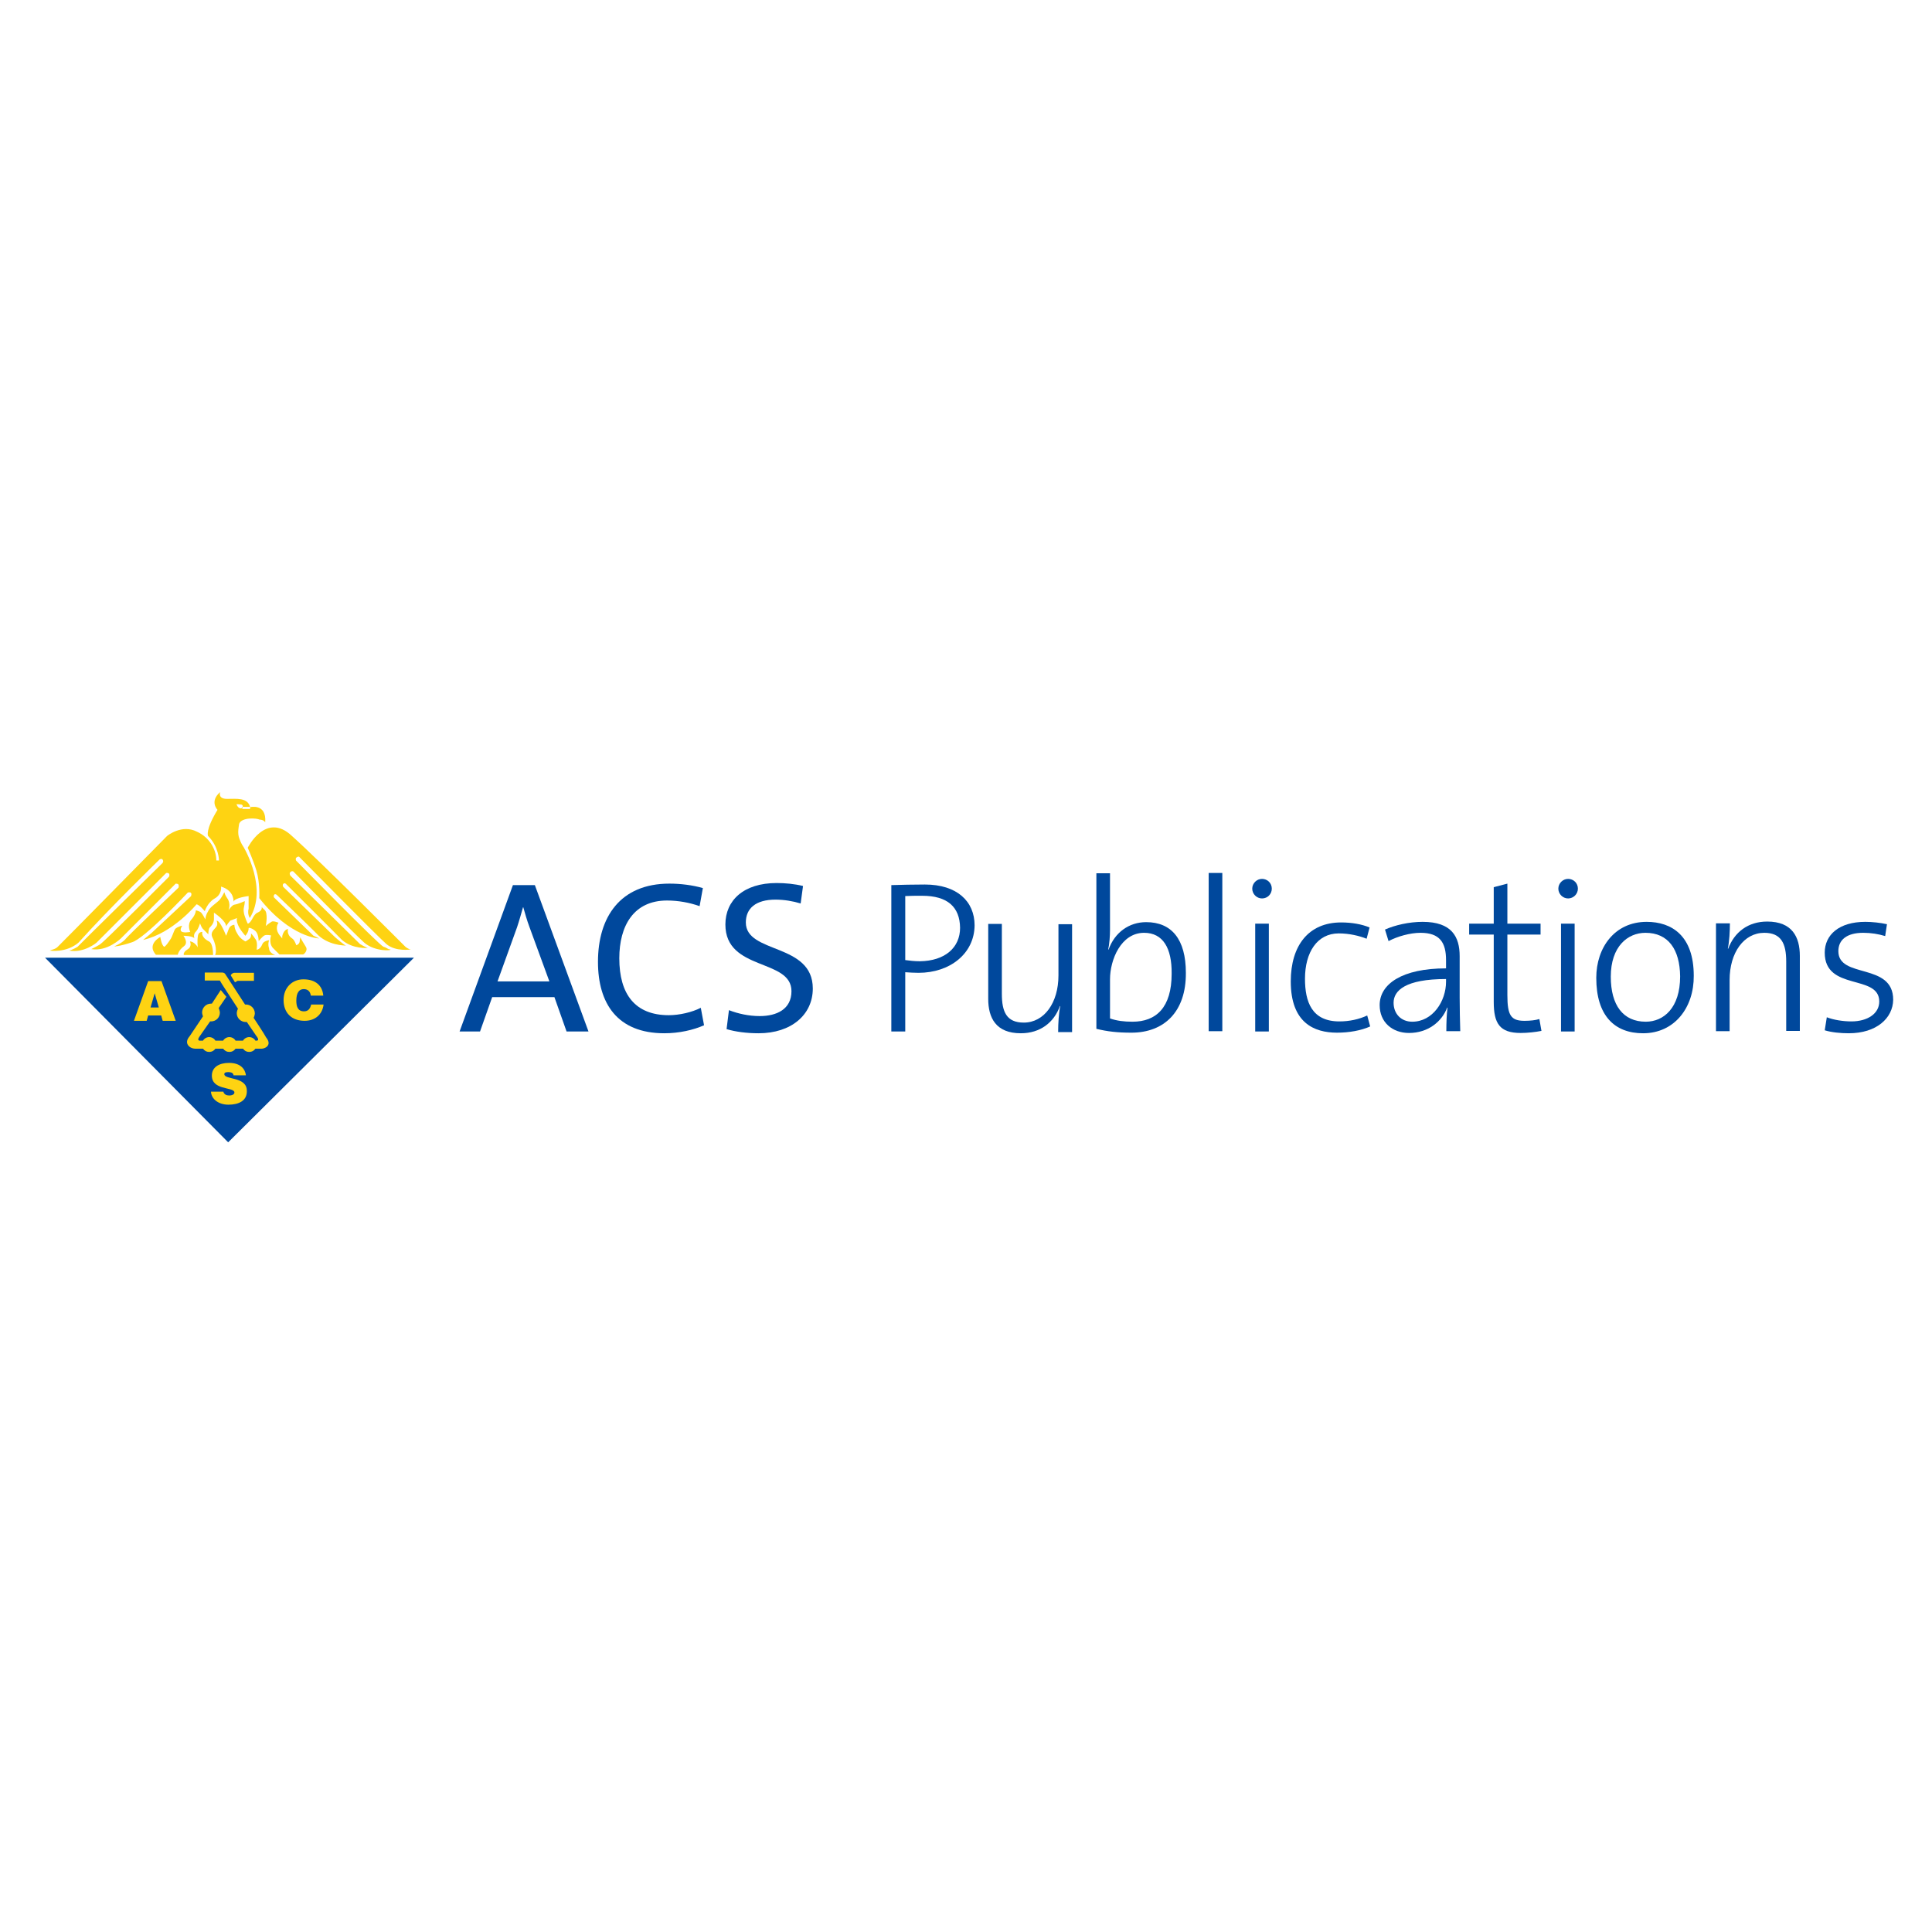 <?xml version="1.0" encoding="utf-8"?>
<!-- Generator: Adobe Illustrator 19.2.1, SVG Export Plug-In . SVG Version: 6.00 Build 0)  -->
<svg version="1.1" xmlns="http://www.w3.org/2000/svg" xmlns:xlink="http://www.w3.org/1999/xlink" x="0px" y="0px"
	 viewBox="0 0 652 652" style="enable-background:new 0 0 652 652;" xml:space="preserve">
<style type="text/css">
	.st0{display:none;}
	.st1{display:inline;}
	.st2{fill:#0C0407;}
	.st3{fill:#00489C;}
	.st4{fill:#FED312;}
</style>
<g id="Layer_1" class="st0">
	<g class="st1">
		<path class="st2" d="M240,670.9l1.6-0.1c0.1,0.6,0.3,1.2,0.5,1.6c0.3,0.4,0.7,0.7,1.3,1c0.6,0.3,1.2,0.4,2,0.4
			c0.7,0,1.2-0.1,1.7-0.3s0.9-0.5,1.1-0.8s0.4-0.7,0.4-1.1c0-0.4-0.1-0.8-0.4-1.1s-0.6-0.6-1.2-0.8c-0.3-0.1-1.1-0.3-2.3-0.6
			s-2-0.6-2.5-0.8c-0.6-0.3-1.1-0.7-1.4-1.2c-0.3-0.5-0.5-1-0.5-1.6c0-0.7,0.2-1.3,0.6-1.8s0.9-1,1.6-1.3s1.5-0.4,2.4-0.4
			c1,0,1.8,0.2,2.5,0.5c0.7,0.3,1.3,0.8,1.7,1.4s0.6,1.3,0.6,2l-1.6,0.1c-0.1-0.8-0.4-1.4-0.9-1.8c-0.5-0.4-1.3-0.6-2.2-0.6
			c-1,0-1.8,0.2-2.3,0.6c-0.5,0.4-0.7,0.8-0.7,1.4c0,0.5,0.2,0.8,0.5,1.1c0.3,0.3,1.2,0.6,2.6,0.9c1.4,0.3,2.3,0.6,2.9,0.8
			c0.8,0.3,1.3,0.8,1.7,1.3s0.5,1.1,0.5,1.8c0,0.7-0.2,1.3-0.6,1.9c-0.4,0.6-1,1.1-1.7,1.4c-0.7,0.3-1.6,0.5-2.5,0.5
			c-1.2,0-2.1-0.2-2.9-0.5c-0.8-0.3-1.4-0.9-1.9-1.5C240.3,672.6,240,671.8,240,670.9z"/>
		<path class="st2" d="M258.8,672.1l1.6,0.2c-0.3,1-0.7,1.7-1.4,2.2s-1.6,0.8-2.7,0.8c-1.4,0-2.4-0.4-3.2-1.3
			c-0.8-0.8-1.2-2-1.2-3.5c0-1.6,0.4-2.8,1.2-3.7s1.9-1.3,3.1-1.3c1.2,0,2.3,0.4,3.1,1.3s1.2,2,1.2,3.6c0,0.1,0,0.2,0,0.4h-7
			c0.1,1,0.3,1.8,0.9,2.4s1.2,0.8,2,0.8c0.6,0,1.1-0.2,1.5-0.5S258.6,672.7,258.8,672.1z M253.6,669.5h5.2c-0.1-0.8-0.3-1.4-0.6-1.8
			c-0.5-0.6-1.2-0.9-2-0.9c-0.7,0-1.3,0.2-1.8,0.7S253.6,668.7,253.6,669.5z"/>
		<path class="st2" d="M268.8,672.1l1.6,0.2c-0.3,1-0.7,1.7-1.4,2.2s-1.6,0.8-2.7,0.8c-1.4,0-2.4-0.4-3.2-1.3
			c-0.8-0.8-1.2-2-1.2-3.5c0-1.6,0.4-2.8,1.2-3.7s1.9-1.3,3.1-1.3c1.2,0,2.3,0.4,3.1,1.3s1.2,2,1.2,3.6c0,0.1,0,0.2,0,0.4h-7
			c0.1,1,0.3,1.8,0.9,2.4s1.2,0.8,2,0.8c0.6,0,1.1-0.2,1.5-0.5S268.6,672.7,268.8,672.1z M263.6,669.5h5.2c-0.1-0.8-0.3-1.4-0.6-1.8
			c-0.5-0.6-1.2-0.9-2-0.9c-0.7,0-1.3,0.2-1.8,0.7S263.7,668.7,263.6,669.5z"/>
		<path class="st2" d="M272.4,675.1v-12.9h1.6v7.3l3.7-3.8h2l-3.6,3.5l3.9,5.9h-2l-3.1-4.8l-1.1,1.1v3.7H272.4z"/>
		<path class="st2" d="M285.3,675.1l-5-12.9h1.8l3.3,9.4c0.3,0.8,0.5,1.5,0.7,2.1c0.2-0.7,0.4-1.4,0.7-2.1l3.5-9.4h1.7l-5,12.9
			H285.3z"/>
		<path class="st2" d="M298.8,672.1l1.6,0.2c-0.3,1-0.7,1.7-1.4,2.2s-1.6,0.8-2.7,0.8c-1.4,0-2.4-0.4-3.2-1.3
			c-0.8-0.8-1.2-2-1.2-3.5c0-1.6,0.4-2.8,1.2-3.7s1.9-1.3,3.1-1.3c1.2,0,2.3,0.4,3.1,1.3s1.2,2,1.2,3.6c0,0.1,0,0.2,0,0.4h-7
			c0.1,1,0.3,1.8,0.9,2.4s1.2,0.8,2,0.8c0.6,0,1.1-0.2,1.5-0.5S298.6,672.7,298.8,672.1z M293.6,669.5h5.2c-0.1-0.8-0.3-1.4-0.6-1.8
			c-0.5-0.6-1.2-0.9-2-0.9c-0.7,0-1.3,0.2-1.8,0.7S293.7,668.7,293.6,669.5z"/>
		<path class="st2" d="M308.5,671.7l1.6,0.2c-0.2,1.1-0.6,1.9-1.3,2.5c-0.7,0.6-1.6,0.9-2.6,0.9c-1.3,0-2.3-0.4-3.1-1.3
			c-0.8-0.8-1.2-2-1.2-3.6c0-1,0.2-1.9,0.5-2.6s0.8-1.3,1.5-1.7c0.7-0.4,1.4-0.6,2.2-0.6c1,0,1.8,0.3,2.5,0.8s1.1,1.2,1.2,2.2
			l-1.5,0.2c-0.1-0.6-0.4-1.1-0.8-1.4s-0.8-0.5-1.3-0.5c-0.8,0-1.4,0.3-1.9,0.9c-0.5,0.6-0.7,1.5-0.7,2.7c0,1.3,0.2,2.2,0.7,2.7
			s1.1,0.9,1.9,0.9c0.6,0,1.1-0.2,1.6-0.6S308.4,672.4,308.5,671.7z"/>
		<path class="st2" d="M314.9,673.7l0.2,1.4c-0.4,0.1-0.8,0.1-1.2,0.1c-0.6,0-1-0.1-1.3-0.3s-0.5-0.4-0.7-0.7s-0.2-0.9-0.2-1.9V667
			h-1.2v-1.2h1.2v-2.3l1.6-0.9v3.3h1.6v1.2h-1.6v5.5c0,0.5,0,0.7,0.1,0.9s0.1,0.2,0.3,0.3c0.1,0.1,0.3,0.1,0.5,0.1
			C314.4,673.7,314.6,673.7,314.9,673.7z"/>
		<path class="st2" d="M315.9,670.4c0-1.7,0.5-3,1.4-3.8c0.8-0.7,1.8-1,2.9-1c1.3,0,2.3,0.4,3.1,1.3s1.2,2,1.2,3.5
			c0,1.2-0.2,2.1-0.5,2.8c-0.4,0.7-0.9,1.2-1.6,1.6s-1.4,0.6-2.3,0.6c-1.3,0-2.4-0.4-3.2-1.3C316.3,673.2,315.9,672,315.9,670.4z
			 M317.5,670.4c0,1.2,0.3,2.1,0.8,2.7c0.5,0.6,1.2,0.9,2,0.9c0.8,0,1.4-0.3,2-0.9s0.8-1.5,0.8-2.7c0-1.2-0.3-2-0.8-2.6
			c-0.5-0.6-1.2-0.9-2-0.9c-0.8,0-1.4,0.3-2,0.9S317.5,669.2,317.5,670.4z"/>
		<path class="st2" d="M326.4,675.1v-9.3h1.4v1.4c0.4-0.7,0.7-1.1,1-1.3c0.3-0.2,0.6-0.3,1-0.3c0.5,0,1.1,0.2,1.6,0.5l-0.5,1.5
			c-0.4-0.2-0.8-0.3-1.2-0.3c-0.3,0-0.7,0.1-0.9,0.3s-0.5,0.5-0.6,0.9c-0.2,0.6-0.3,1.2-0.3,1.8v4.9H326.4z"/>
		<path class="st2" d="M332.6,675.1v-12.9h1.7v11.4h6.3v1.5H332.6z"/>
		<path class="st2" d="M341.9,670.4c0-1.7,0.5-3,1.4-3.8c0.8-0.7,1.8-1,2.9-1c1.3,0,2.3,0.4,3.1,1.3s1.2,2,1.2,3.5
			c0,1.2-0.2,2.1-0.5,2.8c-0.4,0.7-0.9,1.2-1.6,1.6s-1.4,0.6-2.3,0.6c-1.3,0-2.4-0.4-3.2-1.3C342.3,673.2,341.9,672,341.9,670.4z
			 M343.5,670.4c0,1.2,0.3,2.1,0.8,2.7c0.5,0.6,1.2,0.9,2,0.9c0.8,0,1.4-0.3,2-0.9s0.8-1.5,0.8-2.7c0-1.2-0.3-2-0.8-2.6
			c-0.5-0.6-1.2-0.9-2-0.9c-0.8,0-1.4,0.3-2,0.9S343.5,669.2,343.5,670.4z"/>
		<path class="st2" d="M352.2,675.8l1.5,0.2c0.1,0.5,0.2,0.8,0.5,1c0.4,0.3,0.9,0.4,1.6,0.4c0.7,0,1.3-0.1,1.7-0.4s0.7-0.7,0.8-1.2
			c0.1-0.3,0.1-1,0.1-2c-0.7,0.8-1.6,1.2-2.6,1.2c-1.3,0-2.3-0.5-3-1.4s-1.1-2-1.1-3.3c0-0.9,0.2-1.7,0.5-2.5
			c0.3-0.8,0.8-1.3,1.4-1.7s1.3-0.6,2.2-0.6c1.1,0,2,0.4,2.7,1.3v-1.1h1.5v8.1c0,1.5-0.1,2.5-0.4,3.1c-0.3,0.6-0.8,1.1-1.4,1.4
			c-0.6,0.4-1.4,0.5-2.4,0.5c-1.1,0-2-0.3-2.7-0.8C352.5,677.6,352.2,676.9,352.2,675.8z M353.5,670.2c0,1.2,0.2,2.1,0.7,2.7
			s1.1,0.8,1.8,0.8c0.7,0,1.3-0.3,1.8-0.8s0.7-1.4,0.7-2.6c0-1.1-0.3-2-0.8-2.6c-0.5-0.6-1.1-0.9-1.8-0.9c-0.7,0-1.3,0.3-1.8,0.9
			C353.7,668.3,353.5,669.1,353.5,670.2z"/>
		<path class="st2" d="M361.9,670.4c0-1.7,0.5-3,1.4-3.8c0.8-0.7,1.8-1,2.9-1c1.3,0,2.3,0.4,3.1,1.3s1.2,2,1.2,3.5
			c0,1.2-0.2,2.1-0.5,2.8c-0.4,0.7-0.9,1.2-1.6,1.6s-1.4,0.6-2.3,0.6c-1.3,0-2.4-0.4-3.2-1.3C362.3,673.2,361.9,672,361.9,670.4z
			 M363.5,670.4c0,1.2,0.3,2.1,0.8,2.7c0.5,0.6,1.2,0.9,2,0.9c0.8,0,1.4-0.3,2-0.9s0.8-1.5,0.8-2.7c0-1.2-0.3-2-0.8-2.6
			c-0.5-0.6-1.2-0.9-2-0.9c-0.8,0-1.4,0.3-2,0.9S363.5,669.2,363.5,670.4z"/>
		<path class="st2" d="M372.9,675.1v-1.8h1.8v1.8H372.9z"/>
		<path class="st2" d="M386.9,670.6l1.7,0.4c-0.4,1.4-1,2.5-1.9,3.2s-2.1,1.1-3.4,1.1c-1.4,0-2.5-0.3-3.4-0.8
			c-0.9-0.6-1.5-1.4-2-2.5c-0.5-1.1-0.7-2.2-0.7-3.5c0-1.3,0.3-2.5,0.8-3.5c0.5-1,1.2-1.8,2.2-2.3c0.9-0.5,2-0.8,3.1-0.8
			c1.3,0,2.4,0.3,3.3,1s1.5,1.6,1.8,2.8l-1.7,0.4c-0.3-0.9-0.7-1.6-1.3-2s-1.3-0.6-2.1-0.6c-1,0-1.8,0.2-2.5,0.7
			c-0.7,0.5-1.1,1.1-1.4,1.9c-0.3,0.8-0.4,1.6-0.4,2.5c0,1.1,0.2,2.1,0.5,2.9c0.3,0.8,0.8,1.4,1.5,1.8s1.4,0.6,2.2,0.6
			c1,0,1.8-0.3,2.4-0.8S386.7,671.6,386.9,670.6z"/>
		<path class="st2" d="M389.9,670.4c0-1.7,0.5-3,1.4-3.8c0.8-0.7,1.8-1,2.9-1c1.3,0,2.3,0.4,3.1,1.3s1.2,2,1.2,3.5
			c0,1.2-0.2,2.1-0.5,2.8c-0.4,0.7-0.9,1.2-1.6,1.6s-1.4,0.6-2.3,0.6c-1.3,0-2.4-0.4-3.2-1.3C390.3,673.2,389.9,672,389.9,670.4z
			 M391.5,670.4c0,1.2,0.3,2.1,0.8,2.7c0.5,0.6,1.2,0.9,2,0.9c0.8,0,1.4-0.3,2-0.9s0.8-1.5,0.8-2.7c0-1.2-0.3-2-0.8-2.6
			c-0.5-0.6-1.2-0.9-2-0.9c-0.8,0-1.4,0.3-2,0.9S391.5,669.2,391.5,670.4z"/>
		<path class="st2" d="M400.5,675.1v-9.3h1.4v1.3c0.3-0.5,0.7-0.8,1.2-1.1s1-0.4,1.7-0.4c0.7,0,1.3,0.1,1.7,0.4
			c0.4,0.3,0.8,0.7,0.9,1.2c0.7-1.1,1.7-1.6,2.9-1.6c0.9,0,1.6,0.3,2.1,0.8s0.7,1.3,0.7,2.4v6.4h-1.6v-5.9c0-0.6-0.1-1.1-0.2-1.4
			c-0.1-0.3-0.3-0.5-0.6-0.7s-0.6-0.3-0.9-0.3c-0.7,0-1.2,0.2-1.6,0.7c-0.4,0.4-0.7,1.1-0.7,2.1v5.4h-1.6V669c0-0.7-0.1-1.2-0.4-1.6
			s-0.7-0.5-1.3-0.5c-0.4,0-0.9,0.1-1.2,0.4c-0.4,0.2-0.7,0.6-0.8,1s-0.3,1.1-0.3,2v4.8H400.5z"/>
	</g>
</g>
<g id="Layer_2">
	<g>
		<polyline class="st3" points="15.2,323.2 77,385.5 139.7,323.2 15.2,323.2 		"/>
		<path class="st4" d="M70.5,317.7c-2.9-1.5-2.2-3.2-2.2-3.2s-1.3-0.1-1.5,1.3c-0.3,1.9-0.1,3.7,0,4.1c0-0.2-0.2-0.6-0.9-1.3
			c-0.9-0.9-1.8-0.9-1.8-0.9s0.5,0.9,0,1.9c-0.5,0.9-1.4,0.9-1.9,1.8c-0.5,0.9,0,0.9,0,0.9h9.7C71.9,322.3,72,318.4,70.5,317.7
			 M75.7,362.5c0-0.5,0.4-0.7,1.4-0.7c0.4,0,0.8,0.1,1.1,0.2c0.3,0.2,0.6,0.4,0.6,0.9H83c-0.3-2.3-2-4.2-5.7-4.2
			c-3.3,0-5.8,1.4-5.8,4.3c0,4.9,7,3.8,7.6,5.5c0,0.1,0,0.2,0,0.2c0,0.6-0.7,1-1.8,1c-0.4,0-0.9-0.1-1.2-0.3
			c-0.3-0.2-0.6-0.5-0.7-0.9c0,0,0-0.1,0-0.1h-4.2c0,0,0,0.1,0,0.1c0.2,2.4,2.5,4.3,5.9,4.3c3.6,0,6.1-1.4,6.2-4.3
			c0-0.1,0-0.2,0-0.3C83.4,363.2,75.7,364.5,75.7,362.5 M50.8,340l1.4-4.8l1.4,4.8H50.8z M50,331.1l-4.8,13.4h4.3l0.5-1.8h4.4
			l0.5,1.8h4.4l-4.8-13.4H50z M90.8,320c-0.5-1.3,0-2.7,0-2.7s-1.9,0.2-2.3,1.4c-0.7,1.8-1.9,1.8-1.9,1.8s0.5-2.7-0.5-3.7
			c-0.5-0.9-1.4-1.8-1.4-1.8s0.2,1.3-0.5,1.8c-1.3,1-1.4,0.9-1.4,0.9s-1.9-0.9-2.8-2.8c-0.9-1.4-0.9-2.8-0.9-2.8s-1.4,0-1.9,1.4
			c-0.5,1.4-0.9,2.3-0.9,2.3s-1.9-5.1-3.2-5.1c0,0,0.5,1.1,0,1.9c-0.7,1.1-2.3,1.9-1.4,3.8c1.9,3.8,0.9,5.9,0.9,5.9h20.2
			C93.1,322.3,90.8,321.8,90.8,320 M85.6,343.5L85.6,343.5c0,0,0.4-0.9,0.4-1.5c0-1.7-1.4-3-3-3c-0.1,0-0.3,0-0.3,0L76,328.7
			c0,0-0.2-0.4-0.9-0.5c-0.9,0-6,0-6,0v2.7h5.1c0,0.2,3.7,5.8,6.1,9.5c0,0-0.4,0.9-0.4,1.5c0,1.7,1.4,3,3,3c0.1,0,0.4,0,0.4,0
			l3.2,4.7c0,0,1.4,1.6,0,1.6h-0.3c-0.4-0.7-1.2-1.2-2.1-1.2c-0.9,0-1.7,0.5-2.1,1.2c-0.8,0-1.6,0-2.5,0c-0.4-0.7-1.2-1.2-2.1-1.2
			c-0.9,0-1.7,0.5-2.1,1.2c-0.9,0-1.8,0-2.6,0c-0.4-0.7-1.2-1.2-2.1-1.2c-0.9,0-1.7,0.5-2.1,1.2c-0.5,0-0.8,0-0.8,0
			s-1.4,0.2-0.5-1.2c0.5-0.7,2.2-3.2,3.7-5.3c0,0,0.2,0,0.3,0c1.7,0,3-1.3,3-3c0-0.5-0.4-1.5-0.4-1.5l2.6-3.8l-1.9-2.3l-3,4.6
			c0,0-0.2,0-0.3,0c-1.7,0-3,1.4-3,3c0,0.5,0.3,1.3,0.3,1.3l-4.5,6.7c-2.2,2.5,0.2,4.2,1.8,4.2c0.6,0,1.5,0,2.7,0
			c0.5,0.7,1.2,1.1,2.1,1.1c0.9,0,1.6-0.4,2.1-1.1c0.9,0,1.7,0,2.6,0c0.5,0.7,1.2,1.1,2.1,1.1c0.9,0,1.6-0.4,2.1-1.1
			c0.9,0,1.7,0,2.5,0c0.5,0.7,1.2,1.1,2.1,1.1c0.9,0,1.6-0.4,2.1-1.1c1.1,0,1.7,0,1.7,0c1.2,0.2,4.2-1,1.9-3.8
			C89.5,349.4,85.6,343.5,85.6,343.5 M100.9,289.1c0,0,26.3,26.7,29.5,29.5c3.2,2.7,8.3,1.8,8.3,1.8c-0.9,0-1.9-0.9-1.9-0.9
			s-29-29.1-38.3-37.4c-8.8-8.3-14.9,4-14.9,4s1.9,4.3,2.9,7.6c1.3,4.2,1,9.4,1,9.4c10.6,13.4,20.2,13.6,20.2,13.6
			c-0.9-0.5-1.9-0.9-1.9-0.9l-13.3-12.9c0,0-0.3-0.4,0-0.9c0.3-0.5,0.9,0,0.9,0s9.6,9.2,13.3,12.9c3.7,4.2,9.7,4.2,10.1,4.2
			c-0.5,0-3.7-2.8-3.7-2.8l-17.5-17c0,0-0.4-0.6,0-1c0.4-0.5,0.9,0,0.9,0s15.7,15.6,18.9,18.9c3.7,3.2,8.8,2.7,8.8,2.7
			c-0.5,0-2.7-1.3-2.7-1.3l-23.5-23.1c0,0-0.5-0.7,0-1.2c0.5-0.5,1-0.2,1-0.2s20.3,20.8,23.9,24c3.7,3.2,9.7,2.7,8.8,2.3
			c-0.9,0-0.9-0.5-2.3-0.9c-1.4-0.5-29.5-29.1-29.5-29.1s-0.2-0.5,0-0.9C100.4,289,100.9,289.1,100.9,289.1 M103.2,319.5
			c-0.9-1.4-1.9-3.2-1.9-3.2s0,0.3-0.2,1.6c-0.2,0.8-1.1,1.1-1.1,1.1s-0.6-1.8-1.4-2.3c-2-1.3-1.4-3.2-1.4-3.2s-1,0.1-1.6,1.4
			c-0.6,1.3-0.3,1.8-0.3,1.8s-1.5-1.4-1.8-2.8c-0.3-1.6,0.5-2.5,0.5-2.5s-1.9-0.8-2.4-0.3c-0.9,0.5-1.9,1.4-1.9,1.4s0.9-4.6-0.5-5.5
			l-0.9-0.9c0,0,0.4,1.1-1.4,1.9c-1.5,0.6-1.8,3.1-3.2,3.7c0,0.5-1.3-2.7-1.4-3.7c-0.3-1.7,0.3-2.1,0.3-3.9c0,0-2.2,1-3.5,1.2
			c-0.8,0.1-2,1.9-2,1.9s1-2.2-0.5-4.2c-0.6-0.8-0.9-1.9-0.9-1.9s-0.9,1.9-1.8,2.8c-0.9,0.9-3.2,2.3-3.7,3.7
			c-0.9,1.4-0.9,2.7-0.9,2.7s-0.9-1.8-1.4-2.3c-0.5-0.5-1.8-0.8-1.8-0.8s0,1.4-1.5,3.1c-1.6,1.8-0.4,4.2-0.4,4.2s-2.9,0.6-3.2-0.5
			c-0.2-0.6,0.5-1.6,0.5-1.6s-1.4,0.2-2.4,1.1c-0.5,0.9-0.9,2.3-1.4,3.2c-0.9,1.4-1.9,2.8-2.3,2.8c-0.9-0.5-1.3-3.3-1.3-3.3
			s-4.7,2.4-1.5,6h7.4c0,0,0.2-1.5,2.1-2.9c1.6-1.2-0.2-3.5-0.2-3.5s3.2,0,3.7,0.9c0,0-0.5-1.4,0.5-2.3c0.9-0.9,1.4-2.8,1.4-2.8
			s0.5,1.4,0.9,1.8c0.5,0.5,1.9,1.9,1.9,1.9s0-1.9,0.5-2.3c0.4-0.4,1.4-1.4,1.4-2.8V308c0,0,4.1,2.7,4.1,4.6c0,0,0.5-0.9,1.4-1.9
			c1.4-0.5,2.3-0.9,2.3-0.9s-0.9,1.8,2.8,6c0,0,1.1-1.1,1.1-2.5c0-0.5,1.7,0.2,2.5,1.1c0.9,1.1,0.9,3.2,0.9,3.2s1.1-1.4,1.9-1.9
			c0.8-0.4,2.3,0,2.3,0s-0.9,2.3,0.5,4.1c1.4,1.4,2.3,2.3,2.3,2.3h7.9C102.3,322.3,104.1,320.9,103.2,319.5 M63.4,301.2
			c0,0,0.8-0.2,1,0.1c0.4,0.4,0.1,0.7,0.1,1.1l-13.4,12.5l-2.8,2.3c10.1-2.3,18-12,18-12c0.9,0,2.8,2.3,2.8,2.3s0.9-2.8,3.2-4.2
			c2.7-1.4,2.3-4.1,2.3-4.1c4.6,1.4,4.2,5.1,4.2,5.1c0.5-1.4,5.1-1.9,5.1-1.9v4.2c-0.5,1.9,0.4,3.2,0.4,3.2c6-9.7-1.4-23.1-2.7-24.9
			c-1.4-2.8-1.4-3.7-0.9-6.9c0.9-2.3,6-1.9,6.9-1.4c1.4,0,1.9,0.9,1.9,0.9c0.5-6.5-5.1-5.1-5.1-5.1v0.6h-2.7c0,0,0.2-0.3,0.2-0.7
			h-0.1c0,0-0.2,1-1.3,0.2c-0.4-0.3-0.7-1.1-0.7-1.1s0.8,0,1.6,0.1c0.5,0.1,0.6,0.5,0.5,0.8l2.5,0c-0.9-3.2-4.6-2.7-7.8-2.7
			c-3.2,0-2.3-2.3-2.3-2.3c-3.7,3.2-0.9,6-0.9,6c-4.2,6.9-3.2,8.8-3.2,8.8c3.7,3.7,3.7,8.3,3.7,8.3h-0.9c0-3.7-2.3-7.8-6.5-9.7
			c-5.1-2.7-10.1,1.4-10.1,1.4s-35.9,36.5-36.9,37.4c-0.9,0.9-1.9,0.9-2.7,1.3c0,0,5.5,0.9,9.7-2.7C36.8,306.6,53.9,290,53.9,290
			s0.6-0.3,0.9,0c0.6,0.7,0,1.3,0,1.3s-27.7,27.2-28.6,28.2c-1.4,0.9-2.8,1.3-2.8,1.3c5,0.9,9.2-2.7,9.2-2.7l23.5-23.5
			c0,0,0.6-0.1,0.9,0.2c0.4,0.5,0,1.1,0,1.1s-21.6,21.7-23,22.6c-0.5,0.5-3.2,1.8-3.2,1.8c5.5,0.9,10.1-3.7,10.1-3.7l18.4-18.4
			c0,0,0.8,0,0.9,0.3c0.3,0.5,0,1.1,0,1.1s-17.5,16.6-18,17.5c-1.4,1.4-3.7,2.3-3.7,2.3s1.9,0,6-1.4
			C48.8,316.8,63.4,301.2,63.4,301.2 M102.6,341.3c-2.2,0-2.6-1.8-2.6-3.6c0-2.6,0.9-3.9,2.5-3.9c1.4,0,2.2,0.8,2.4,2.2h4.2
			c-0.3-3.4-2.6-5.5-6.7-5.5c-3.7,0-6.7,2.7-6.7,7c0,4.3,2.7,7,7.1,7c3.5,0,6-2.1,6.4-5.5h-4.2C104.7,340.4,104,341.3,102.6,341.3
			 M80.2,331h5.5v-2.7h-6.4c0,0-0.5-0.1-1,0.3c-0.5,0.4-0.4,0.6-0.4,0.6l1.4,2.3L80.2,331z"/>
	</g>
	<path class="st3" d="M178.7,312.9c-0.9-2.4-1.5-4.6-2.1-6.7h-0.1c-0.6,2.1-1.2,4.3-2,6.7l-6.6,18.3h17.5L178.7,312.9 M191.2,348.1
		l-4.1-11.6h-21l-4.1,11.6h-6.9l18-49.4h7.4l18.1,49.4H191.2z"/>
	<path class="st3" d="M224.2,348.7c-15.9,0-22.4-10.1-22.4-24.1c0-15.1,7.5-26.4,24.1-26.4c3.8,0,7.8,0.5,11.3,1.5l-1.1,6.1
		c-3.4-1.2-7.2-1.9-11-1.9c-11.3,0-16.1,8.6-16.1,19.5c0,12.1,5.3,19.2,16.7,19.2c3.6,0,7.9-1,10.8-2.5l1.1,5.9
		C234,347.6,229.2,348.7,224.2,348.7"/>
	<path class="st3" d="M256,348.7c-4,0-7.8-0.5-10.8-1.4l0.8-6.4c3.1,1.2,6.7,2,10.4,2c5.7,0,10.7-2.3,10.7-8.4
		c0-11.1-22.3-6.7-22.3-22.5c0-8.1,6.1-14,17.3-14c2.9,0,6.1,0.3,8.9,1l-0.8,5.9c-2.6-0.8-5.6-1.3-8.5-1.3c-6.7,0-10,3-10,7.7
		c0,10.7,22.6,6.8,22.6,22.3C274.3,342.4,267.1,348.7,256,348.7"/>
	<path class="st3" d="M311.2,302.3c-2.3,0-4,0-5.7,0.1v21.6c1.5,0.2,3.1,0.4,4.9,0.4c8.5-0.1,13.6-4.6,13.6-11.3
		C323.9,306.1,319.8,302.3,311.2,302.3 M310,328.3c-1.5,0-3.1-0.1-4.5-0.2v20h-4.7v-49.4c3.4-0.1,7.2-0.2,11.3-0.2
		c10.9,0,16.8,5.7,16.8,13.8C328.8,321.9,320.5,328.3,310,328.3"/>
	<path class="st3" d="M357.1,348.1c0-2.6,0.2-6.2,0.7-8.5l-0.1-0.1c-2,5.6-6.7,9.2-13.2,9.2c-8.4,0-11-5.2-11-11.6v-25.3h4.6v23.6
		c0,6.1,1.6,9.7,7.4,9.7c6.9,0,11.7-6.7,11.7-15.9v-17.3h4.6v36.4H357.1"/>
	<path class="st3" d="M386.1,314.8c-7.8,0-11.5,9.1-11.5,15.7v13.2c2.3,0.8,4.7,1.1,7.6,1.1c8,0,13.2-4.8,13.2-16.2
		C395.5,320,392.5,314.8,386.1,314.8 M381.8,348.5c-4.8,0-8.1-0.4-11.8-1.3v-52.5h4.6v19.1c0,2-0.2,4.8-0.6,6.6l0.1,0.1
		c2.1-5.9,7-9.3,12.7-9.3c8.6,0,13.4,5.8,13.4,17.1C400.3,341.4,392.9,348.5,381.8,348.5"/>
	<rect x="407.9" y="294.6" class="st3" width="4.6" height="53.4"/>
	<path class="st3" d="M423.6,311.7h4.6v36.4h-4.6V311.7z M425.9,303.2c-1.8,0-3.3-1.5-3.3-3.3c0-1.8,1.5-3.3,3.3-3.3
		c1.8,0,3.3,1.4,3.3,3.3C429.2,301.7,427.8,303.2,425.9,303.2"/>
	<path class="st3" d="M451.2,348.5c-7.7,0-15.6-3.3-15.6-17.3c0-12.1,6-19.9,17-19.9c3.6,0,7,0.6,9.6,1.7l-1,3.8
		c-2.5-1-5.9-1.8-9.4-1.8c-7.3,0-11.4,6.4-11.4,15.3c0,7.8,2.3,14.4,11.6,14.4c3.4,0,6.6-0.7,9.4-2l1,3.7
		C459.3,347.8,455.2,348.5,451.2,348.5"/>
	<path class="st3" d="M488,330.4c-13.7,0-17.7,3.9-17.7,8c0,3.7,2.5,6.4,6.3,6.4c6.9,0,11.4-6.9,11.4-13.5V330.4 M488.1,348.1
		c0-2.9,0.1-5.9,0.4-8l-0.1-0.1c-1.8,4.8-6.5,8.6-12.9,8.6c-5.6,0-9.9-3.6-9.9-9.4c0-7.2,7.7-12.4,22.4-12.4v-2.8
		c0-5.9-2.1-9.2-8.6-9.2c-3.5,0-7.8,1.2-10.8,2.8l-1.2-3.9c3.4-1.5,8.1-2.6,12.7-2.6c9.8,0,12.5,5,12.5,11.6v14
		c0,3.7,0.1,8,0.2,11.3H488.1z"/>
	<path class="st3" d="M513.2,348.6c-7.1,0-9.1-3.2-9.1-10.5v-22.7h-8.3v-3.7h8.3v-12.3l4.6-1.2v13.5h11.2v3.7h-11.2v20.4
		c0,6.9,1.2,8.7,5.8,8.7c1.9,0,3.7-0.2,5-0.6l0.7,4C518.2,348.3,515.5,348.6,513.2,348.6"/>
	<path class="st3" d="M526.8,311.7h4.6v36.4h-4.6V311.7z M529.2,303.2c-1.8,0-3.3-1.5-3.3-3.3c0-1.8,1.5-3.3,3.3-3.3
		c1.8,0,3.3,1.4,3.3,3.3C532.5,301.7,531,303.2,529.2,303.2"/>
	<path class="st3" d="M555.3,314.8c-6,0-11.7,4.6-11.7,14.8c0,9.7,4.2,15.2,11.8,15.2c6,0,11.6-4.6,11.6-15.3
		C566.9,320.4,563,314.8,555.3,314.8 M554.5,348.7c-9.6,0-15.8-5.9-15.8-18.7c0-10.2,6.2-18.9,17-18.9c8.5,0,15.9,4.7,15.9,18.2
		C571.7,339.9,565.2,348.7,554.5,348.7"/>
	<path class="st3" d="M602.8,348.1v-23.6c0-6.1-1.7-9.7-7.4-9.7c-6.9,0-11.7,6.7-11.7,15.9v17.3h-4.6v-36.4h4.7
		c0,2.6-0.2,6.2-0.7,8.5l0.1,0.1c2.1-5.6,6.7-9.2,13.2-9.2c8.4,0,11,5.2,11,11.6v25.3H602.8"/>
	<path class="st3" d="M623.9,348.7c-2.8,0-5.8-0.3-8.1-1l0.7-4.4c2.3,0.9,5.5,1.4,8.3,1.4c5.4,0,9.4-2.6,9.4-6.7
		c0-9.4-18.4-3.4-18.4-16.5c0-6,4.8-10.4,13.7-10.4c2.3,0,5.1,0.3,7.3,0.8l-0.6,4c-2.3-0.7-4.8-1.1-7.4-1.1c-5.6,0-8.4,2.4-8.4,6.2
		c0,9.4,18.5,3.7,18.5,16.4C638.8,343.6,633.3,348.7,623.9,348.7"/>
</g>
</svg>
